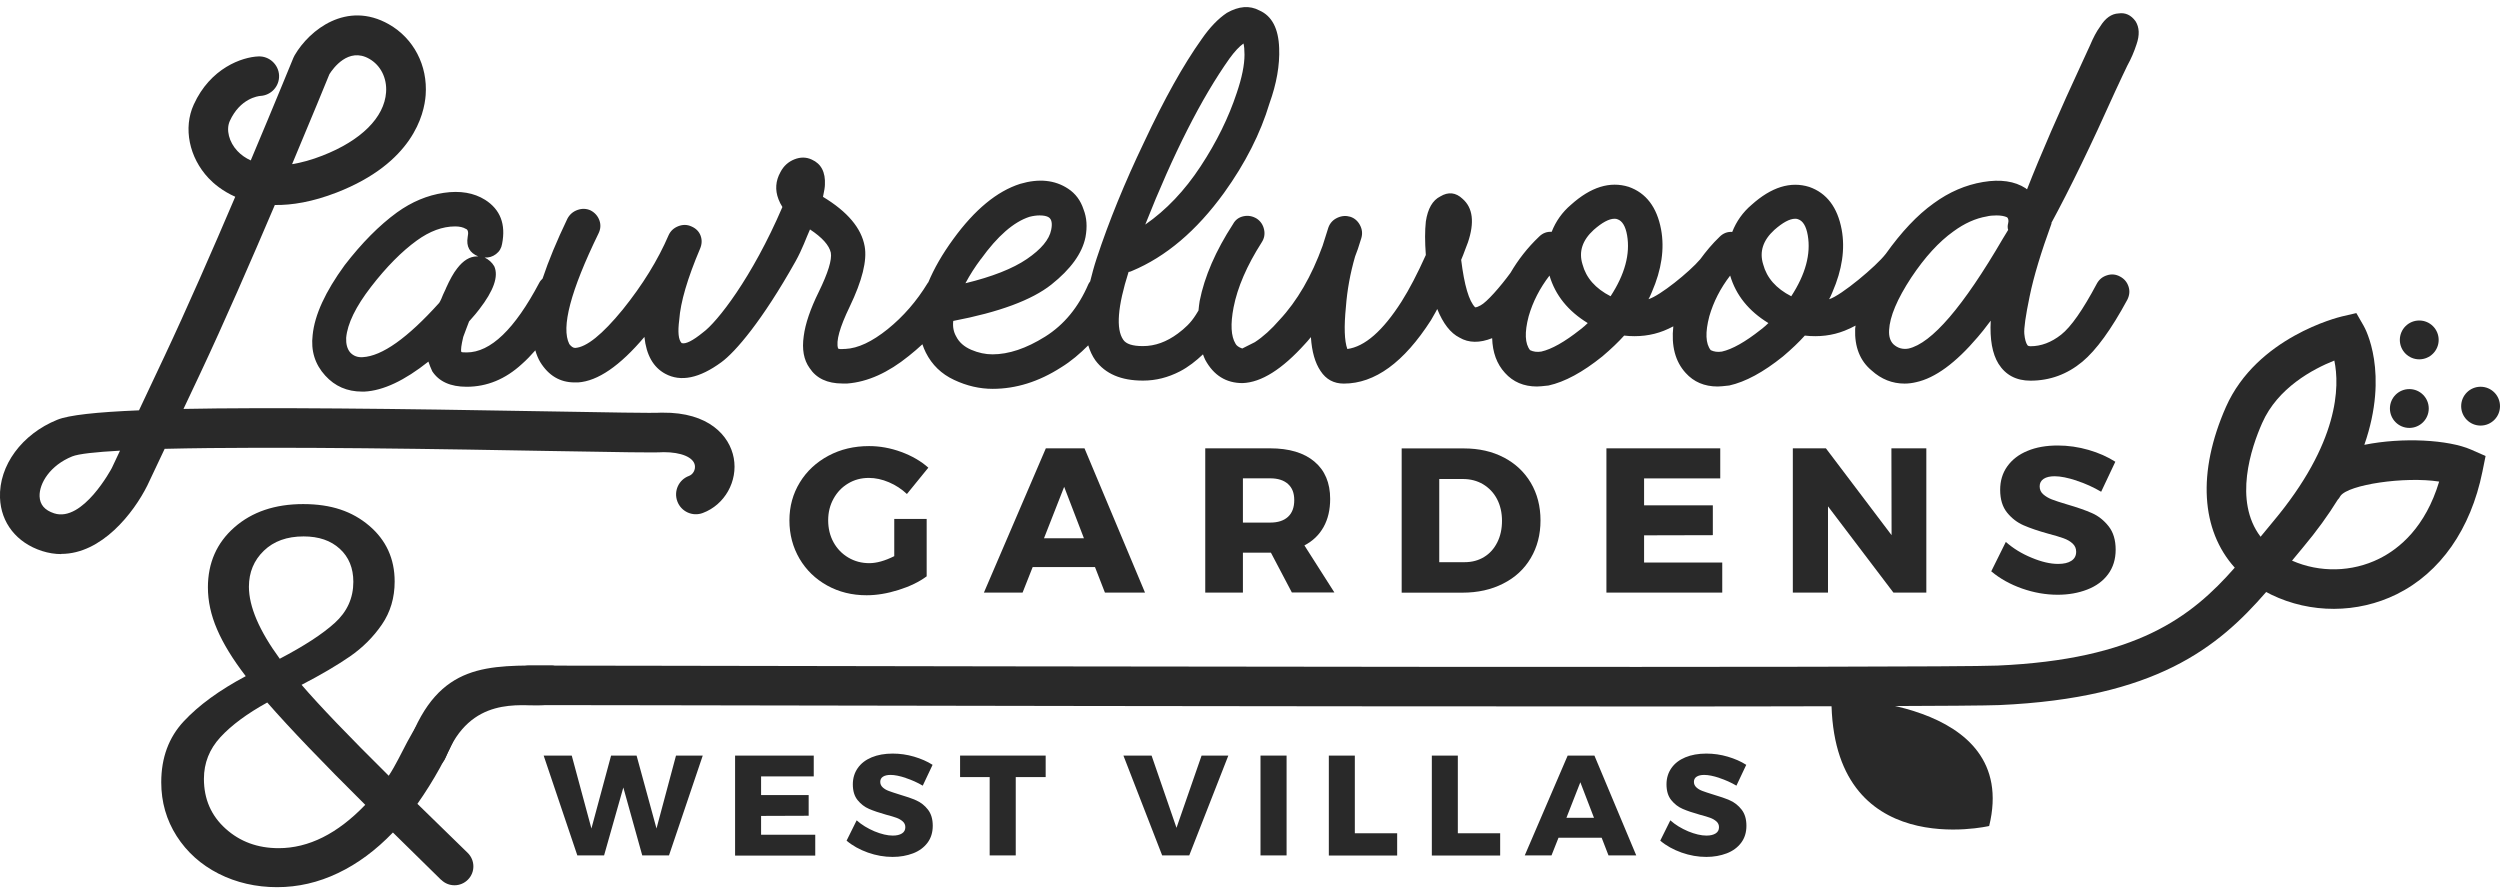 <?xml version="1.0" encoding="UTF-8"?>
<svg id="logos" xmlns="http://www.w3.org/2000/svg" viewBox="0 0 300 107.32">
  <defs>
    <style>
      .cls-1 {
        fill: #292929;
        stroke-width: 0px;
      }
    </style>
  </defs>
  <path class="cls-1" d="M246.15,26.78c2.21-4.07,4.77-9.34,7.67-15.81.23-.5.51-1.1.84-1.8.33-.7.53-1.12.61-1.28.47-.85.83-1.7,1.11-2.56.39-1.12.35-2.05-.12-2.79-.54-.74-1.22-1.05-2.03-.93-.85.04-1.59.56-2.21,1.57-.43.58-.83,1.34-1.22,2.27l-.75,1.63c-2.95,6.35-5.21,11.56-6.8,15.63-.04,0-.1-.04-.17-.12-1.32-.85-3.02-1.1-5.11-.75s-4.07,1.2-5.93,2.56c-1.98,1.41-3.89,3.46-5.75,6.07,0,0-.02.01-.02.02-1.09,1.43-5.34,4.99-6.78,5.42.12-.19.25-.48.41-.87,1.16-2.67,1.53-5.17,1.1-7.5-.5-2.67-1.8-4.38-3.89-5.11-2.25-.7-4.55.02-6.92,2.15-1.05.89-1.82,1.98-2.32,3.25-.58-.04-1.09.16-1.51.58-.89.85-1.65,1.77-2.33,2.7-1.3,1.53-4.85,4.39-6.21,4.79.12-.19.25-.48.41-.87,1.16-2.67,1.53-5.17,1.1-7.5-.5-2.67-1.8-4.38-3.89-5.11-2.25-.7-4.55.02-6.92,2.15-1.05.89-1.82,1.98-2.32,3.25-.58-.04-1.09.16-1.51.58-1.41,1.34-2.53,2.8-3.43,4.34-1.22,1.67-2.85,3.53-3.6,3.91-.27.15-.48.23-.64.23-.74-.74-1.3-2.63-1.68-5.7.15-.35.32-.77.49-1.25.17-.48.28-.76.32-.84.81-2.4.6-4.15-.64-5.23-.81-.77-1.71-.87-2.67-.29-.93.46-1.51,1.47-1.74,3.02-.12,1.09-.12,2.42,0,4.01-1.01,2.25-1.98,4.11-2.91,5.58-2.25,3.53-4.42,5.42-6.51,5.7-.35-.97-.41-2.65-.17-5.06.15-2.01.52-4.03,1.1-6.04.19-.46.45-1.2.75-2.21.16-.54.1-1.07-.17-1.57s-.66-.83-1.16-.99c-.5-.15-1.02-.12-1.54.12s-.88.62-1.08,1.16l-.7,2.21c-1.32,3.64-3.04,6.61-5.17,8.89-.97,1.12-1.96,2.02-2.96,2.67l-1.51.76c-.43-.15-.7-.35-.81-.58-.54-.89-.62-2.34-.23-4.36.47-2.4,1.59-5,3.37-7.79.31-.47.41-.98.29-1.54-.12-.56-.41-1-.87-1.31-.5-.31-1.04-.41-1.6-.29s-.98.43-1.25.93c-2.09,3.22-3.43,6.3-4.01,9.24-.07.4-.1.76-.14,1.14-.1.16-.2.32-.32.52-.31.49-.64.9-.99,1.25s-.74.68-1.16.99c-1.36,1.01-2.75,1.51-4.18,1.51h-.06c-1.2,0-1.98-.25-2.32-.76-.89-1.28-.68-3.99.64-8.14.11,0,.25-.04.41-.12,4.07-1.7,7.75-4.82,11.04-9.36,2.56-3.56,4.38-7.15,5.46-10.75.85-2.36,1.24-4.57,1.16-6.62-.08-2.36-.87-3.87-2.38-4.53-1.16-.62-2.46-.52-3.89.29-1.05.7-2.05,1.74-3.02,3.14-2.21,3.1-4.51,7.23-6.92,12.38-2.32,4.84-4.22,9.49-5.69,13.95-.32.97-.56,1.88-.78,2.76-.07.11-.16.19-.21.32-1.2,2.79-2.93,4.89-5.2,6.31s-4.37,2.12-6.31,2.12c-.85,0-1.7-.18-2.56-.55-.85-.37-1.45-.9-1.8-1.6-.31-.54-.43-1.16-.35-1.86,5.5-1.05,9.42-2.5,11.77-4.36,2.34-1.86,3.71-3.76,4.1-5.7.23-1.24.15-2.34-.23-3.31-.35-1.08-.97-1.92-1.86-2.5-1.59-1.05-3.51-1.24-5.75-.58-2.79.89-5.46,3.1-8.02,6.62-1.33,1.82-2.31,3.54-3,5.19-.02.04-.06.06-.08.1-1.32,2.17-2.92,4.01-4.79,5.52-1.88,1.51-3.57,2.31-5.09,2.38h-.12c-.43.04-.68.02-.75-.06-.27-.85.19-2.52,1.39-5,1.51-3.14,2.11-5.56,1.8-7.26-.39-2.17-2.05-4.15-5-5.93.15-.7.23-1.18.23-1.45.08-1.51-.45-2.52-1.57-3.02-.66-.31-1.36-.32-2.09-.03s-1.3.8-1.68,1.54c-.58,1.05-.66,2.13-.23,3.25.12.31.27.62.47.93-3.65,8.51-7.85,13.84-9.53,15.05-1.24,1.01-2.09,1.43-2.56,1.28-.39-.39-.48-1.32-.29-2.79.15-2.13.99-4.98,2.5-8.54.23-.54.25-1.06.06-1.57-.19-.5-.56-.87-1.1-1.1-.5-.23-1.03-.24-1.57-.03-.54.21-.93.57-1.16,1.07-1.28,2.98-3.12,5.97-5.52,8.95-2.44,2.98-4.34,4.51-5.7,4.59-.23,0-.46-.15-.7-.46-1.01-1.98.15-6.39,3.49-13.25.27-.54.31-1.07.12-1.6-.19-.52-.54-.92-1.05-1.19-.5-.23-1.03-.25-1.57-.06-.54.19-.95.54-1.22,1.05-1.28,2.67-2.27,5.06-2.98,7.19-.14.14-.29.29-.39.49-2.95,5.58-5.85,8.37-8.72,8.37-.39,0-.6-.02-.64-.06-.08-.23,0-.83.23-1.8.08-.23.2-.57.38-1.02s.28-.73.32-.84c.62-.7,1.03-1.18,1.22-1.45,1.74-2.25,2.34-3.97,1.8-5.17-.27-.46-.66-.81-1.16-1.05.5.04.96-.1,1.37-.41.41-.31.65-.72.73-1.22.47-2.36-.21-4.13-2.03-5.29-1.36-.85-3.01-1.13-4.97-.84-1.96.29-3.83,1.07-5.61,2.35-2.13,1.55-4.22,3.66-6.28,6.33-2.32,3.18-3.6,5.97-3.84,8.37-.23,1.9.27,3.52,1.51,4.88,1.16,1.28,2.63,1.92,4.42,1.92h.29c2.25-.12,4.8-1.32,7.67-3.6.11.35.27.74.46,1.16.81,1.24,2.19,1.86,4.13,1.86,2.44,0,4.65-.91,6.63-2.73.55-.48,1.08-1.04,1.61-1.64.15.52.34.99.59,1.41,1.01,1.63,2.38,2.44,4.13,2.44h.41c2.36-.16,5.02-1.98,7.96-5.46.23,2.17,1.06,3.64,2.5,4.42,1.86,1.01,4.11.54,6.74-1.39,1.68-1.23,4.89-4.96,8.89-12.09.83-1.48,1.28-2.83,1.74-3.84,1.47.97,2.3,1.9,2.5,2.79.15.85-.33,2.42-1.45,4.71-1.01,2.05-1.61,3.82-1.8,5.29-.23,1.59,0,2.87.7,3.84.81,1.24,2.13,1.86,3.95,1.86h.58c2.44-.19,4.9-1.3,7.38-3.31.57-.45,1.11-.92,1.63-1.4.12.34.24.68.41,1,.74,1.47,1.87,2.57,3.4,3.28,1.53.72,3.07,1.07,4.62,1.07,2.79,0,5.52-.85,8.19-2.56,1.23-.75,2.29-1.67,3.28-2.66.21.67.48,1.27.85,1.79,1.2,1.63,3.1,2.44,5.69,2.44h.06c1.51,0,2.97-.37,4.39-1.1,1.04-.54,1.94-1.26,2.78-2.05.09.22.16.46.27.66,1.01,1.86,2.5,2.79,4.48,2.79,2.25-.08,4.74-1.65,7.5-4.71.15-.15.39-.43.7-.81.11,1.74.5,3.1,1.16,4.07.66,1.01,1.59,1.51,2.79,1.51,3.72,0,7.21-2.54,10.46-7.61.47-.81.72-1.26.75-1.34.7,1.74,1.59,2.89,2.67,3.43,1.12.66,2.43.66,3.92.07.05,1.7.55,3.09,1.54,4.17.97,1.08,2.25,1.63,3.84,1.63.23,0,.7-.04,1.39-.12,1.94-.43,4.09-1.59,6.45-3.49,1.05-.89,1.92-1.72,2.62-2.5,1.7.19,3.29,0,4.76-.58.39-.15.77-.34,1.14-.53-.26,2.35.23,4.22,1.48,5.59.97,1.08,2.25,1.63,3.84,1.63.23,0,.7-.04,1.39-.12,1.94-.43,4.09-1.59,6.45-3.49,1.05-.89,1.92-1.72,2.62-2.5,1.7.19,3.29,0,4.76-.58.46-.18.9-.39,1.33-.62,0,.13-.05.26-.05.39-.08,2.17.58,3.84,1.98,5,1.16,1.05,2.48,1.57,3.95,1.57.46,0,.93-.06,1.39-.17,2.29-.5,4.75-2.31,7.38-5.4.35-.39.87-1.05,1.57-1.98-.12,2.25.19,3.97.93,5.17.85,1.35,2.13,2.03,3.84,2.03,2.32,0,4.4-.76,6.22-2.27,1.67-1.39,3.47-3.87,5.4-7.44.27-.54.32-1.07.14-1.6s-.51-.92-1.02-1.19c-.5-.27-1.03-.32-1.57-.14-.54.17-.95.51-1.22,1.02-1.67,3.14-3.09,5.17-4.27,6.1-1.18.93-2.41,1.39-3.69,1.39-.16,0-.27-.04-.35-.12-.19-.27-.32-.73-.38-1.37s.15-2.14.64-4.5c.48-2.36,1.37-5.29,2.64-8.78ZM147.54,7.02c.62-.85,1.18-1.45,1.68-1.8.08.31.12.76.12,1.34,0,1.24-.31,2.77-.93,4.59-.97,2.94-2.41,5.88-4.33,8.8-1.92,2.93-4.14,5.26-6.65,7,3.37-8.52,6.74-15.17,10.11-19.93ZM117.72,31.08c1.98-2.75,3.91-4.44,5.81-5.06.46-.12.87-.17,1.22-.17.5,0,.87.08,1.1.23.35.23.45.74.29,1.51-.23,1.16-1.2,2.32-2.91,3.49-1.7,1.16-4.17,2.13-7.38,2.91.54-1.01,1.16-1.98,1.86-2.91ZM53.51,34.62l-.35.75c-.04.12-.11.28-.2.49-.1.21-.18.38-.26.49-3.8,4.22-6.86,6.39-9.18,6.51-.62.04-1.12-.15-1.51-.58-.35-.43-.5-1.01-.47-1.74.15-1.7,1.15-3.75,2.99-6.13,1.84-2.38,3.67-4.23,5.49-5.55,1.55-1.12,3.08-1.69,4.59-1.69.54,0,.97.1,1.28.29.27.08.35.41.23.99-.19,1.12.23,1.9,1.28,2.32h-.17c-.85,0-1.65.49-2.38,1.45-.43.54-.87,1.34-1.34,2.38ZM190.1,39.16c-.21.19-.38.33-.5.41-1.86,1.47-3.41,2.34-4.65,2.62-.5.08-.95.02-1.34-.17-.62-.77-.68-2.13-.17-4.07.5-1.74,1.34-3.37,2.5-4.88.7,2.36,2.23,4.26,4.59,5.7-.08.08-.22.21-.44.41ZM193.27,35.55c-1.82-.93-2.94-2.21-3.37-3.83-.47-1.51-.02-2.89,1.34-4.13,1.01-.89,1.84-1.34,2.5-1.34.15,0,.27.02.35.06.58.19.97.83,1.16,1.92.39,2.25-.27,4.69-1.98,7.32ZM211.78,39.16c-.21.19-.38.33-.5.41-1.86,1.47-3.41,2.34-4.65,2.62-.5.08-.95.02-1.34-.17-.62-.77-.68-2.13-.17-4.07.5-1.74,1.34-3.37,2.5-4.88.7,2.36,2.23,4.26,4.59,5.7-.08.08-.22.21-.44.41ZM214.95,35.55c-1.82-.93-2.94-2.21-3.37-3.83-.47-1.51-.02-2.89,1.34-4.13,1.01-.89,1.84-1.34,2.5-1.34.15,0,.27.02.35.06.58.19.97.83,1.16,1.92.39,2.25-.27,4.69-1.98,7.32ZM240.98,26.78c-.08.31-.08.58,0,.81l-.64,1.05c-4.76,8.17-8.54,12.57-11.33,13.19-.7.12-1.3-.06-1.8-.52-.39-.39-.56-.95-.52-1.69.08-1.63.97-3.74,2.67-6.33,1.63-2.44,3.31-4.28,5.05-5.52,1.32-.97,2.65-1.57,4.01-1.8.31-.08.7-.12,1.16-.12.54,0,.97.08,1.28.23.15.16.19.39.12.7Z"/>
  <path class="cls-1" d="M7.34,66.49c-.75,0-1.51-.12-2.3-.37C1.99,65.13.11,62.74,0,59.73c-.14-3.88,2.63-7.64,6.88-9.36,1.38-.56,4.68-.92,9.8-1.13.85-1.8,1.86-3.95,3.04-6.45,2.68-5.69,5.79-12.8,8.51-19.18-1.55-.69-2.6-1.59-3.2-2.23-2.34-2.48-3.06-6.03-1.78-8.83,2-4.4,5.82-5.71,7.77-5.78,1.29-.05,2.41.97,2.47,2.28.05,1.3-.95,2.39-2.24,2.46-.27.02-2.43.29-3.67,3-.48,1.05-.1,2.54.91,3.61.45.48.99.85,1.6,1.13,2.93-6.95,5.07-12.21,5.12-12.32l.15-.3c1.78-3.06,6.26-6.58,11.3-3.72,2.98,1.69,4.68,4.95,4.42,8.5-.17,2.33-1.55,8.14-10.67,11.69-2.91,1.13-5.37,1.53-7.43,1.5-2.83,6.64-6.12,14.2-8.95,20.21-.76,1.61-1.42,3.02-2.01,4.26,10.16-.2,25.03-.04,44.11.3,6.37.11,12.38.22,13.17.15h.21c5.54-.06,8.05,2.77,8.54,5.44.51,2.78-1.08,5.62-3.72,6.6-1.23.46-2.6-.17-3.05-1.4-.46-1.23.17-2.6,1.4-3.05.49-.18.8-.75.7-1.29-.18-.95-1.64-1.56-3.73-1.56h-.02c-1.15.08-5.12,0-13.58-.14-11.2-.2-32.92-.59-46.29-.26-2.02,4.29-2.06,4.36-2.08,4.4-1.65,3.31-5.48,8.21-10.33,8.21ZM14.4,54.08c-2.92.16-4.97.38-5.74.69-2.64,1.07-3.96,3.22-3.91,4.79.04,1,.61,1.67,1.75,2.04,3.44,1.11,6.89-5.38,6.92-5.44.04-.08.37-.78.98-2.08ZM39.53,8.9c-.37.9-2.11,5.17-4.48,10.8,1.13-.18,2.35-.52,3.63-1.02,4.65-1.81,7.44-4.58,7.65-7.61.12-1.7-.65-3.24-2.03-4.02-2.5-1.42-4.34,1.17-4.77,1.85Z"/>
  <g>
    <path class="cls-1" d="M107.3,62.27h3.9v6.89c-.92.68-2.05,1.22-3.39,1.64-1.34.42-2.61.63-3.82.63-1.75,0-3.32-.39-4.73-1.17-1.41-.78-2.52-1.86-3.32-3.22-.8-1.37-1.21-2.9-1.21-4.59s.42-3.2,1.25-4.56c.83-1.36,1.98-2.42,3.43-3.2,1.46-.78,3.08-1.16,4.88-1.16,1.28,0,2.57.23,3.85.7,1.28.47,2.37,1.1,3.26,1.89l-2.57,3.16c-.63-.59-1.34-1.06-2.16-1.41-.82-.35-1.62-.52-2.41-.52-.92,0-1.75.22-2.49.67-.74.44-1.32,1.05-1.75,1.83s-.64,1.64-.64,2.59.21,1.85.64,2.63c.43.78,1.02,1.39,1.78,1.84.76.45,1.6.67,2.52.67.87,0,1.87-.28,2.99-.84v-4.47Z"/>
    <path class="cls-1" d="M132.59,71.11l-1.19-3.06h-7.48l-1.21,3.06h-4.64l7.43-17.31h4.64l7.26,17.31h-4.82ZM125.28,64.59h4.79l-2.37-6.17-2.42,6.17Z"/>
    <path class="cls-1" d="M155.03,71.11l-2.52-4.79h-3.36v4.79h-4.52v-17.31h7.78c2.29,0,4.06.53,5.32,1.59,1.26,1.06,1.89,2.56,1.89,4.48,0,1.3-.26,2.42-.79,3.37-.53.95-1.29,1.68-2.3,2.21l3.6,5.65h-5.11ZM149.15,62.71h3.28c.92,0,1.63-.23,2.13-.69.5-.46.75-1.13.75-2s-.25-1.49-.75-1.94-1.21-.68-2.13-.68h-3.28v5.31Z"/>
    <path class="cls-1" d="M180.45,54.89c1.39.73,2.47,1.74,3.25,3.05.77,1.31,1.16,2.81,1.16,4.51s-.39,3.2-1.17,4.52c-.78,1.32-1.88,2.34-3.31,3.06-1.42.73-3.06,1.09-4.9,1.09h-7.28v-17.31h7.46c1.81,0,3.41.36,4.8,1.09ZM178.09,66.84c.68-.41,1.2-1,1.58-1.75s.57-1.62.57-2.59-.2-1.86-.6-2.62c-.4-.76-.96-1.34-1.67-1.77-.71-.42-1.52-.63-2.42-.63h-2.84v9.98h3.06c.87,0,1.65-.21,2.32-.62Z"/>
    <path class="cls-1" d="M192.78,53.8h13.65v3.61h-9.14v3.23h8.25v3.58l-8.25.02v3.26h9.38v3.61h-13.9v-17.31Z"/>
    <path class="cls-1" d="M226.96,53.8h4.2v17.31h-3.95l-7.85-10.35v10.35h-4.22v-17.31h3.97l7.88,10.42-.02-10.42Z"/>
    <path class="cls-1" d="M249.19,57.67c-1.05-.34-1.92-.52-2.63-.52-.56,0-1,.1-1.32.31s-.48.51-.48.9.14.7.42.95c.28.25.63.46,1.04.62.41.16,1.02.36,1.83.6,1.2.35,2.19.69,2.98,1.04.78.34,1.45.88,2.01,1.59s.84,1.65.84,2.8-.31,2.14-.91,2.95-1.44,1.43-2.51,1.84c-1.06.41-2.24.62-3.54.62-1.43,0-2.86-.25-4.28-.75-1.42-.5-2.65-1.19-3.69-2.06l1.75-3.53c.87.77,1.9,1.41,3.1,1.9,1.19.5,2.25.74,3.17.74.68,0,1.21-.12,1.59-.37.39-.25.58-.61.58-1.09,0-.4-.14-.72-.43-.99s-.65-.47-1.09-.63c-.44-.16-1.05-.34-1.84-.55-1.19-.33-2.16-.66-2.94-1s-1.44-.85-1.99-1.53c-.55-.68-.83-1.59-.83-2.73,0-1.07.28-2.01.85-2.81s1.37-1.43,2.42-1.86c1.04-.44,2.26-.65,3.64-.65,1.25,0,2.49.18,3.7.53s2.29.83,3.21,1.42l-1.7,3.6c-.92-.54-1.9-.99-2.95-1.33Z"/>
  </g>
  <g>
    <path class="cls-1" d="M81.12,90.67h3.21l-4.05,11.98h-3.21l-2.27-8.15-2.31,8.15h-3.21l-4.04-11.98h3.37l2.36,8.75,2.36-8.75h3.06l2.39,8.75,2.34-8.75Z"/>
    <path class="cls-1" d="M88.2,90.67h9.45v2.5h-6.32v2.24h5.71v2.48l-5.71.02v2.26h6.5v2.5h-9.62v-11.98Z"/>
    <path class="cls-1" d="M108.69,93.35c-.73-.24-1.33-.36-1.82-.36-.39,0-.69.07-.91.21-.22.14-.33.35-.33.62s.1.48.29.66c.19.18.43.32.72.43.29.11.71.25,1.26.42.83.24,1.52.48,2.06.72.54.24,1.01.61,1.39,1.1.39.5.58,1.14.58,1.94s-.21,1.48-.63,2.04-1,.99-1.73,1.27c-.74.28-1.55.43-2.45.43-.99,0-1.98-.17-2.97-.52-.98-.35-1.84-.82-2.56-1.43l1.21-2.44c.6.54,1.32.97,2.14,1.32.83.34,1.56.51,2.2.51.47,0,.83-.09,1.1-.26.27-.17.4-.42.4-.75,0-.27-.1-.5-.3-.68-.2-.18-.45-.33-.75-.44-.3-.11-.73-.24-1.27-.38-.82-.23-1.5-.46-2.03-.69-.54-.23-1-.59-1.38-1.06-.38-.47-.57-1.1-.57-1.89,0-.74.2-1.39.59-1.95s.95-.99,1.67-1.29c.72-.3,1.56-.45,2.52-.45.87,0,1.72.12,2.57.37.84.25,1.58.57,2.22.98l-1.18,2.5c-.64-.38-1.32-.68-2.04-.92Z"/>
    <path class="cls-1" d="M115.21,90.67h10.27v2.58h-3.59v9.4h-3.13v-9.4h-3.55v-2.58Z"/>
    <path class="cls-1" d="M134.82,90.67h3.37l2.99,8.67,3.01-8.67h3.21l-4.69,11.98h-3.25l-4.65-11.98Z"/>
    <path class="cls-1" d="M151.26,90.67h3.13v11.98h-3.13v-11.98Z"/>
    <path class="cls-1" d="M159.45,90.67h3.13v9.32h5.08v2.67h-8.2v-11.98Z"/>
    <path class="cls-1" d="M171.81,90.67h3.13v9.32h5.08v2.67h-8.2v-11.98Z"/>
    <path class="cls-1" d="M193.02,102.65l-.82-2.12h-5.18l-.84,2.12h-3.21l5.15-11.98h3.21l5.02,11.98h-3.33ZM187.96,98.14h3.32l-1.64-4.27-1.67,4.27Z"/>
    <path class="cls-1" d="M206.33,93.35c-.73-.24-1.33-.36-1.82-.36-.39,0-.69.07-.91.21-.22.14-.33.35-.33.62s.1.48.29.66c.19.18.43.32.72.43.29.11.71.25,1.26.42.83.24,1.52.48,2.06.72.54.24,1.01.61,1.39,1.1.39.5.58,1.14.58,1.94s-.21,1.48-.63,2.04-1,.99-1.73,1.27c-.74.28-1.55.43-2.45.43-.99,0-1.98-.17-2.97-.52-.98-.35-1.84-.82-2.56-1.43l1.21-2.44c.6.54,1.32.97,2.14,1.32.83.34,1.56.51,2.2.51.47,0,.83-.09,1.1-.26.27-.17.4-.42.4-.75,0-.27-.1-.5-.3-.68-.2-.18-.45-.33-.75-.44-.3-.11-.73-.24-1.27-.38-.82-.23-1.5-.46-2.03-.69-.54-.23-1-.59-1.38-1.06-.38-.47-.57-1.1-.57-1.89,0-.74.2-1.39.59-1.95s.95-.99,1.67-1.29c.72-.3,1.56-.45,2.52-.45.87,0,1.72.12,2.57.37.84.25,1.58.57,2.22.98l-1.18,2.5c-.64-.38-1.32-.68-2.04-.92Z"/>
  </g>
  <g>
    <g>
      <path class="cls-1" d="M191.94,84.77c-37.92,0-88.38-.09-113.71-.14-8.07-.01-13.42-.02-14.71-.02s-2.37-1.06-2.37-2.37,1.06-2.37,2.37-2.37,6.65,0,14.72.02c42.25.08,154.5.28,161.45-.02,16.66-.73,23.24-5.79,28.48-11.75-4.04-4.49-4.52-11.44-1.06-19.28,3.71-8.38,13.51-10.77,13.93-10.87l1.72-.4.88,1.53c.18.31,3.1,5.61.08,14.28,4.6-.93,10.1-.61,12.8.57l1.75.77-.38,1.88c-1.4,6.9-5.05,12.12-10.29,14.71-4.7,2.32-10.33,2.34-15.06.04-.21-.1-.41-.2-.6-.31-5.77,6.65-13.24,12.74-32.03,13.57-2.83.12-22.59.17-47.96.17ZM275.05,67.28c3.33,1.46,7.19,1.38,10.44-.23,2.45-1.21,5.56-3.79,7.21-9.26-4.12-.64-10.91.36-11.85,1.73-.09.17-.2.32-.33.46-1.12,1.81-2.49,3.72-4.16,5.71-.44.52-.87,1.05-1.31,1.58ZM280.11,43.27c-2.54,1.01-6.79,3.26-8.65,7.49-1.31,2.95-3.47,9.34-.19,13.65.48-.59.97-1.18,1.46-1.77,8.02-9.55,8.03-16.31,7.39-19.37Z"/>
      <circle class="cls-1" cx="289.12" cy="49.02" r="2.33"/>
      <circle class="cls-1" cx="297.67" cy="48.74" r="2.33"/>
      <circle class="cls-1" cx="290.31" cy="40.79" r="2.33"/>
    </g>
    <path class="cls-1" d="M219.77,83.81s22.71-.15,18.93,15.31c0,0-18.93,4.43-18.93-15.31Z"/>
    <path class="cls-1" d="M52.93,105.58l-5.78-5.68c-2.04,2.12-4.23,3.75-6.59,4.87-2.36,1.13-4.8,1.69-7.31,1.69s-4.89-.54-7.02-1.62c-2.12-1.08-3.8-2.59-5.03-4.51-1.23-1.93-1.85-4.08-1.85-6.46,0-2.94.9-5.38,2.7-7.31s4.28-3.74,7.44-5.42c-1.56-2.03-2.71-3.91-3.44-5.62-.74-1.71-1.1-3.39-1.1-5.03,0-2.94,1.06-5.35,3.18-7.21,2.12-1.86,4.87-2.79,8.25-2.79s5.89.87,7.93,2.6c2.03,1.73,3.05,3.96,3.05,6.69,0,1.95-.51,3.67-1.53,5.16-1.02,1.49-2.3,2.77-3.83,3.83-1.54,1.06-3.47,2.2-5.81,3.41,2.16,2.51,5.65,6.15,10.46,10.91,1.73-2.64,2.29-5.09,5.71-9.26l2.67,3.67c-1.34,3.21-2.99,6.19-4.94,8.96l6.03,5.88c.9.88.92,2.32.04,3.21h0c-.88.9-2.32.91-3.21.03ZM43.83,96.58c-5.11-5.07-9.03-9.16-11.76-12.28-2.43,1.34-4.3,2.73-5.62,4.16-1.32,1.43-1.98,3.1-1.98,5,0,2.43.87,4.42,2.6,5.98,1.73,1.56,3.85,2.34,6.37,2.34,3.59,0,7.06-1.73,10.39-5.2ZM33.57,79.05c2.9-1.52,5.1-2.94,6.59-4.29,1.49-1.34,2.24-2.99,2.24-4.94,0-1.65-.54-2.97-1.62-3.96-1.09-1-2.53-1.49-4.35-1.49-1.99,0-3.58.57-4.77,1.72-1.19,1.15-1.79,2.59-1.79,4.32,0,2.38,1.23,5.26,3.7,8.64Z"/>
    <path class="cls-1" d="M51.29,92.36c-.29,0-.59-.05-.87-.17-1.22-.48-1.79-1.85-1.34-3.08,3.59-9.65,9.47-9.25,17.11-9.25,1.31,0,1.71,1.87,1.27,3.11-.44,1.23-.25,1.53-2.47,1.66-2.52.15-8.55-1.2-11.49,6.23-.37.93-1.26,1.5-2.21,1.5Z"/>
  </g>
</svg>